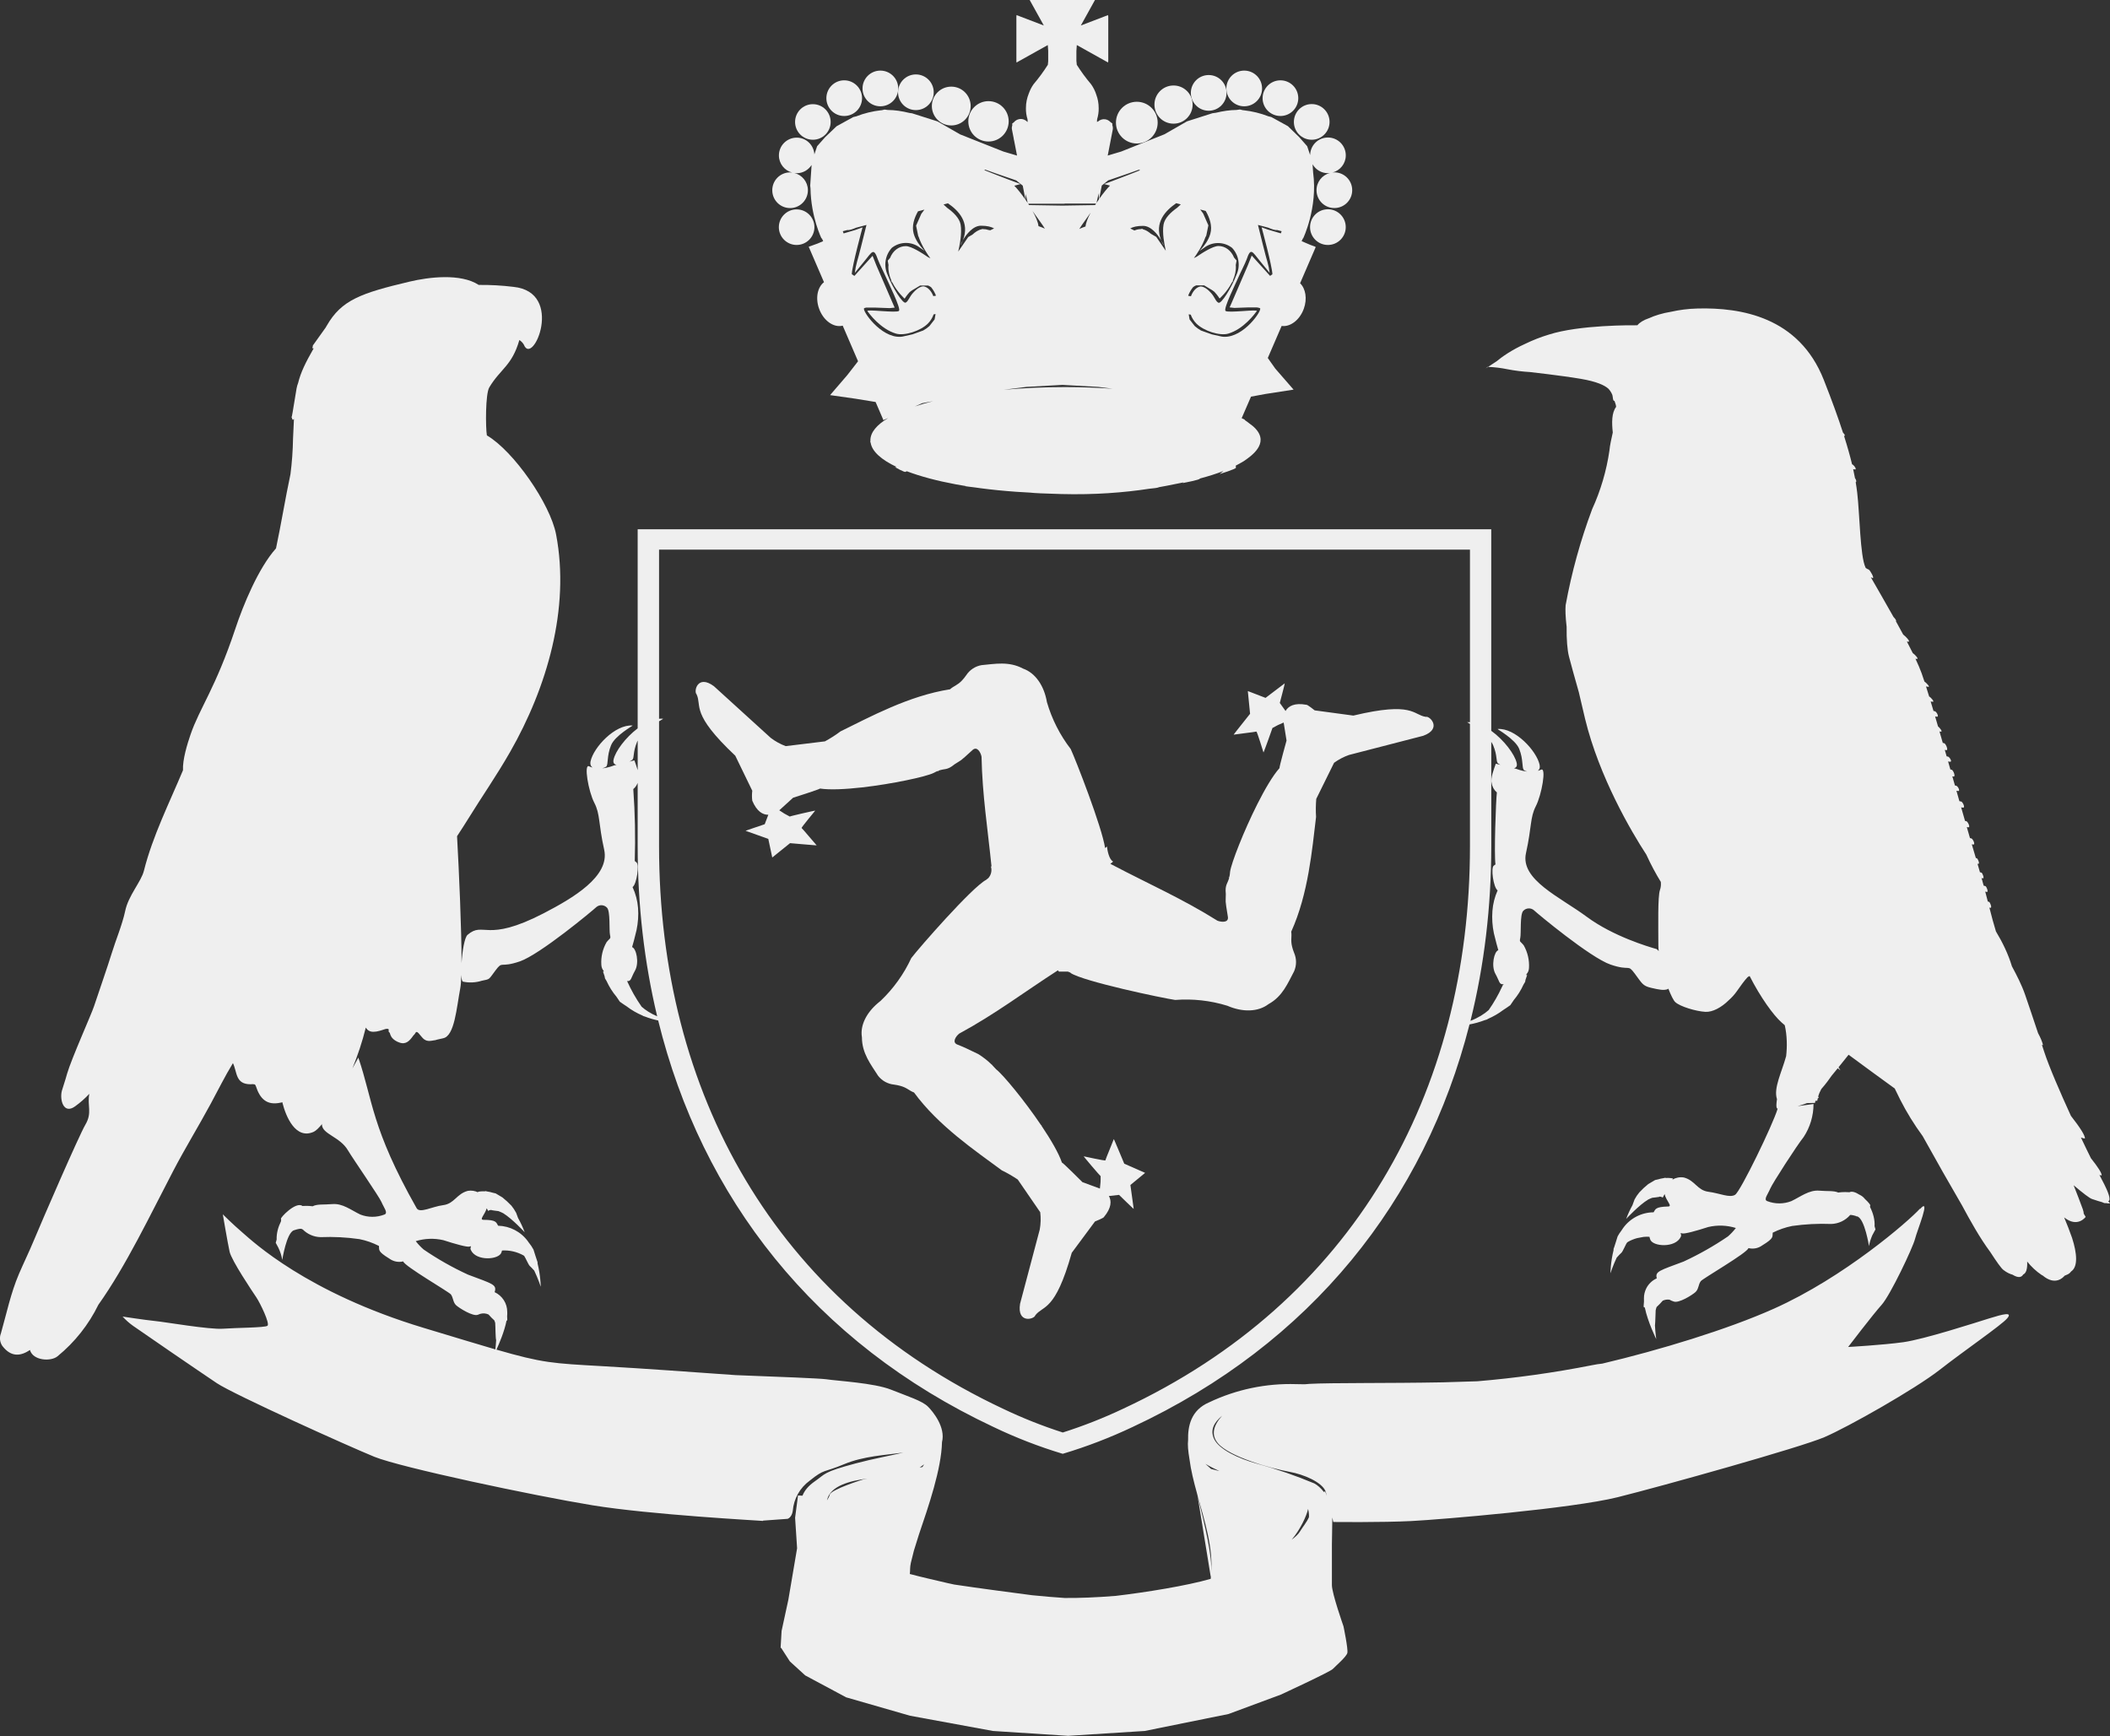 <?xml version="1.0" encoding="UTF-8"?><svg id="uuid-b94a2458-b6ea-4d6f-806e-ef89905e713f" xmlns="http://www.w3.org/2000/svg" viewBox="0 0 106.984 88.029"><rect x="0" y="0" width="106.984" height="88.029" fill="#333333" stroke="none"/><g id="uuid-5e1b085a-084d-44f9-8b35-9c3739bc7508"><path d="m58.874,12.182c.025.064.054.129.089.196.074.142.032.008-.089-.196Z" fill="#efefef" stroke-width="0"/><path d="m48.737,12.37c.035-.067.063-.132.089-.196-.121.204-.163.337-.089.196Z" fill="#efefef" stroke-width="0"/><path d="m57.64,7.276c.584,0,1.058-.474,1.058-1.058s-.474-1.058-1.058-1.058-1.058.474-1.058,1.058.474,1.058,1.058,1.058Z" fill="#efefef" stroke-width="0"/><path d="m59.502,6.271h.003c.535-.001.967-.436.965-.971-.002-.535-.436-.967-.971-.965-.535.001-.967.436-.965.971.002.534.434.965.968.965Z" fill="#efefef" stroke-width="0"/><path d="m61.285,5.615c.5,0,.905-.405.905-.905,0-.5-.405-.905-.905-.905-.5,0-.905.405-.905.905,0,.5.405.905.905.905Z" fill="#efefef" stroke-width="0"/><path d="m63.083,5.39c.001 0.0.002 0.0.003 0.0.5,0,.905-.405.905-.905s-.405-.905-.905-.905-.905.405-.905.905v.003c0,.498.404.902.902.902Z" fill="#efefef" stroke-width="0"/><path d="m64.922,5.882h.003c.5-.001.903-.408.902-.907-.002-.5-.408-.903-.907-.902s-.903.408-.902.907c.001.499.406.902.905.902Z" fill="#efefef" stroke-width="0"/><path d="m66.506,7.086h.005c.5-.001.903-.408.902-.907-.002-.5-.408-.903-.907-.902s-.903.408-.902.907c0,.498.404.902.902.902Z" fill="#efefef" stroke-width="0"/><path d="m66.424,11.516v.003c0,.498.404.902.902.902h.003c.5,0,.905-.405.905-.905s-.405-.905-.905-.905-.905.405-.905.905Z" fill="#efefef" stroke-width="0"/><path d="m50.118,7.176h.005c.565-.001,1.022-.461,1.021-1.026-.002-.565-.461-1.022-1.026-1.021-.565.001-1.022.461-1.021,1.026,0,.564.457,1.021,1.021,1.021Z" fill="#efefef" stroke-width="0"/><path d="m48.232,6.361h.003c.543-.002.983-.443.981-.987-.001-.543-.443-.983-.987-.981-.543.001-.983.443-.981.987.002.542.442.981.984.981Z" fill="#efefef" stroke-width="0"/><path d="m46.436,5.583h.005c.5-.002.903-.408.902-.907-.001-.5-.408-.903-.907-.902-.5.001-.903.408-.902.907,0,.498.404.902.902.902Z" fill="#efefef" stroke-width="0"/><path d="m44.635,5.39c.001 0.0.002 0.0.003 0.0.5,0,.905-.405.905-.905s-.405-.905-.905-.905c-.5,0-.905.405-.905.905v.003c0,.498.404.902.902.902Z" fill="#efefef" stroke-width="0"/><path d="m42.802,5.882h.005c.5-.001.903-.408.902-.907s-.408-.903-.907-.902-.903.408-.902.907c0,.498.404.902.902.902Z" fill="#efefef" stroke-width="0"/><path d="m41.215,7.086c.498,0,.902-.404.902-.902,0-.498-.404-.902-.902-.902-.498,0-.902.404-.902.902,0,.498.404.902.902.902Z" fill="#efefef" stroke-width="0"/><path d="m40.067,10.551c.002,0,.003,0,.005-0.0.5-.007.899-.418.891-.918-.006-.418-.297-.763-.684-.86.037.005.074.011.113.011.32,0,.599-.168.759-.419l-.071,1.048.016.147c.02,1.426.557,2.532.557,2.532l.018-.008.066.145-.282.12-.451.163.775,1.797c-.33.255-.445.809-.246,1.351.219.603.741.969,1.195.853l.778,1.806-.54.695-.878,1.021,1.285.182,1.023.167.4.928.02-.02.22-.096c-.579.344-.904.726-.904,1.129,0,.018.004.037.005.055-.006-.003-.012-.005-.018-.007l-.003-.005s.01.03.027.075c.07.45.544.871,1.324,1.237-.058.002-.094.002-.094.002,0,0,.521.304.545.238.021-.008.043-.015.064-.023.682.26,1.526.485,2.495.665.16.03.324.057.49.084-.017.004-.029.006-.029.006,0,0,.269.041.515.067.087.012.173.025.262.037.287.038.582.072.884.102.302.03.611.057.926.079.224.016.451.029.68.04.229.027.731.051,1.59.074,1.703.046,3.202-.074,4.474-.268.223-.02.459-.048.502-.081.252-.044.494-.091.725-.139.178-.033.35-.068.52-.104-.029.02-.049.032-.055.036.123-.023.885-.166.876-.227-0-.001.002-.004.002-.004.44-.116.84-.244,1.195-.381-.114.099-.199.155-.199.155,0,0,.849-.257.831-.325-.003-.01-.006-.048-.01-.101.102-.052.197-.104.287-.158.065-.034.109-.06.128-.075.03-.023.083-.059.148-.105.014-.01.029-.021.043-.031.419-.307,1.204-1.004.061-1.79-.014-.011-.027-.023-.042-.034-.027-.021-.055-.041-.084-.061-.033-.024-.067-.048-.103-.071.028.002.046.003.046.003,0,0-.064-.03-.155-.07-.009-.006-.019-.011-.028-.017l.473-1.09.723-.134,1.436-.222-.928-1.066-.38-.538.702-1.625c.436.061.915-.298,1.123-.869.184-.507.095-1.023-.187-1.296l.79-1.83-.017-.007.006-.014-.253-.092-.448-.191.065-.142.01.004s.752-1.552.507-3.349l-.028-.412c.156.269.444.452.777.452h.003c.032,0,.063-.006.094-.009-.392.104-.68.461-.673.885.006.495.41.893.905.891.004,0,.009,0,.013-0.0.5-.007.899-.418.891-.918-.007-.5-.418-.899-.918-.891-.029 0-.056.007-.084.01.389-.101.677-.452.677-.872,0-.5-.405-.905-.905-.905-.495,0-.895.397-.903.89l-.15-.449-.407-.463-.569-.553-.381-.21c-.021-.012-.043-.023-.064-.035l-.401-.22-.141-.034c-.405-.158-.832-.261-1.253-.307-.013-.001-.026-.001-.038-.003l-.155-.037-.179.024c-.334.004-.685.056-1.036.141l-.181.025-1.285.41-1.151.659-2.187.873-.685.204c.127-.653.237-1.221.257-1.323.012-.079 0-.155-.026-.225l.007-.074-.102-.078c-.068-.072-.158-.124-.263-.139-.134-.02-.264.025-.362.11l-.056.023s.003-.055.007-.135c.055-.178.085-.367.08-.563,0-.255-.046-.479-.119-.676-.06-.192-.15-.375-.27-.54-.263-.31-.503-.638-.721-.981-.009-.065-.016-.133-.02-.202v-.492c.008-.179.021-.308.021-.308l1.587.886v-.055l.008.004V.825l-.008.003v-.064l-1.383.529.717-1.293h-3.311l.717,1.293-1.386-.529v.063l-.005-.002v2.296l.005-.003v.053l1.587-.886s.013.123.021.295v.521c-.004.063-.01.125-.018.184-.218.344-.459.673-.722.983-.105.146-.184.307-.244.474-.087.214-.145.459-.145.742-.005.197.025.387.081.565.004.078.007.133.007.133l-.021-.009c-.1-.104-.246-.157-.394-.135-.117.017-.215.078-.285.163l-.086.065.008.076c-.023.066-.032.138-.021.212.01.052.044.223.091.464l.004.041.016.064c.043.22.094.485.149.766l-.691-.205-2.195-.87-1.148-.659-1.288-.41-.133-.018c-.375-.093-.749-.15-1.105-.151l-.156-.021-.143.034c-.014.001-.029.001-.043.003-.422.047-.85.15-1.255.309l-.147.035-.846.466-.577.55-.41.463-.138.413c-.028-.472-.415-.848-.894-.849-.498-.001-.903.401-.905.899v.003c0,.42.288.77.677.87-.04-.005-.08-.011-.122-.01-.5.007-.899.418-.891.918v0c.006.498.414.897.912.891Zm21.302,1.299c-.19.685-.899,1.111-.323.719.419-.327,1.007-.327,1.426,0,.348.374.433.922.214,1.383-.246.64-.762,1.471-.907,1.399-.145-.071-.182-.28-.376-.495-.264-.299-.458-.331-.529-.331-.206.026-.388.226-.49.497l-.137-.022c.002-.01.004-.019.006-.03.059-.148.14-.288.243-.414.051-.037.101-.064.151-.085h.41l.41.246.106.079c.163.173.264.341.264.341,0,0,.378-.33.623-.813l.046-.055.013-.073c.094-.218.155-.46.143-.715-.001-.014-.004-.026-.005-.039l.042-.23-.129-.153c-.145-.356-.444-.585-.791-.585-.276,0-.818.346-1.104.543l-.141.07c.118-.16.428-.602.585-1.06l.041-.072.108-.529-.264-.6-.15-.203.28.074c.203.354.343.767.235,1.149Zm-14.048,3.161c-.105-.267-.288-.463-.497-.492-.074,0-.264.032-.529.331-.196.214-.233.423-.376.495-.143.071-.661-.759-.91-1.399-.217-.462-.133-1.009.214-1.383.419-.327,1.007-.327,1.426,0,.577.391-.132-.034-.323-.719-.105-.385.025-.787.22-1.129l.325-.086-.158.213-.264.6.108.529.02.035c.156.472.48.935.598,1.093l-.124-.062c-.28-.194-.842-.557-1.125-.557-.351,0-.654.233-.796.597l-.119.141.04.223c-.001.016-.005.031-.006.047-.013.256.049.499.143.718l.013.07.045.053c.244.483.622.815.622.815,0,0,.098-.163.257-.334l.116-.086.413-.246h.404c.05.021.1.047.151.085.105.127.186.268.245.418.001.005.002.009.003.013l-.135.021Zm6.658-4.682l-0-.008h1.596c-.017.026-.033.052-.05.078l-1.661.026-1.689-.027c-.015-.023-.029-.046-.044-.069h1.847Zm-1.931,9.289l1.817-.102,1.82.102.732.093c-.777-.054-1.589-.083-2.427-.083h0c-1.084,0-2.126.049-3.101.137l1.16-.147Zm5.909-8.165c.406,0,.743.438.916.73-.357-.902.221-1.504.765-1.88l.233.062-.182.167c-.317.224-.633.521-.693.852-.074.409.039,1.009.113,1.331l-.484-.704-.271-.156c-.127-.11-.258-.192-.389-.223l-.054-.031-.077.017c-.1.001-.201.023-.3.064l-.006.001-.005.004c-.001 0-.002.001-.003.001-.07-.038-.141-.074-.214-.106.144-.077.344-.129.65-.129Zm-3.234.157c.04-.065.082-.13.136-.207l.44-.62c-.143.268-.243.518-.259.7-.109.037-.215.079-.318.127Zm.874-1.322l.11-.488.013.307c-.041.059-.083.119-.123.181Zm-3.492-0c-.035-.054-.071-.107-.107-.159l.013-.297.095.457Zm.249.411c.121.17.293.411.5.704.05.07.087.13.125.19-.105-.048-.214-.089-.325-.126-.019-.199-.138-.477-.3-.768Zm-2.155.983l-.011-.009-.077-.013c-.085-.029-.171-.044-.256-.042l-.051-.008-.028.016c-.158.026-.32.13-.472.272l-.212.122-.507.738c.073-.309.199-.946.121-1.373-.059-.326-.366-.62-.678-.843l-.188-.173.224-.06c.542.372,1.115.968.76,1.866.173-.292.509-.73.914-.73.317,0,.522.056.667.137-.07.031-.139.063-.206.099Zm-7.425.152l-.041-.109.233-.062c.087.018.261-.04.441-.117l.526-.14c-.103.42-.415,1.68-.479,1.869-.052.184-.09.371-.111.561,0,0,.116-.148.495-.606.378-.458.458-.701.674-.071.066.193.323.69.431.944.108.254.743,1.531.64,1.658-.103.127-1.677-.098-1.6.016s.661.91,1.452,1.14c.426.124,1.241-.138,1.613-.51.139-.14.232-.301.29-.467l.099-.016-.05.273-.262.336c-.092.084-.2.159-.317.226l-.543.195-.512.114c-.035.003-.067.009-.102.011-1.018.042-1.965-1.362-1.836-1.449.019-.013.054-.023.098-.032h.492l.709.026.249-.026-.06-.133c-.149-.35-.599-1.388-.862-1.993l-.199-.502-.909,1.008c-.005.003-.011.008-.016.01l-.129-.087c.016-.427.546-2.372.546-2.372l-.371.134-.59.173Zm3.991,8.609l.54-.1c-.328.083-.636.171-.921.266l.381-.166Zm17.203-8.916s.537,1.971.547,2.381l-.118.081-.931-1.032-.205.515c-.251.578-.67,1.545-.836,1.937l-.08.178.246.026.712-.026h.422c.076.011.136.024.162.042.127.087-.815,1.492-1.836,1.449-.033-.001-.064-.008-.097-.01l-.514-.114-.547-.195c-.117-.068-.224-.142-.316-.226l-.261-.335-.046-.26.105.017c.058.161.15.316.285.452.373.373,1.188.635,1.613.51.791-.23,1.362-1.026,1.449-1.14.087-.114-1.481.111-1.587-.016-.106-.127.529-1.404.637-1.658.108-.254.365-.751.434-.944.214-.629.28-.41.674.071l.495.606c-.022-.19-.06-.377-.114-.561-.064-.189-.376-1.452-.479-1.87l.52.138c.183.079.361.138.449.119l.232.062-.041.109-.661-.194-.312-.113Zm-7.779-2.38l1.039-.357.519-.185.061.026c-.097.039-.193.077-.287.115-.107.039-.212.08-.312.123-.697.272-1.225.464-1.225.464l.295.078c-.001.001-.003.002-.004.004-.146.146-.347.394-.544.674.021-.107.07-.359.133-.682l.324-.259Zm-4.333.264c.073.378.127.656.138.714-.203-.293-.412-.553-.565-.708l.316-.084s-.861-.314-1.841-.709l.053-.022.528.189,1.042.357.328.264Z" fill="#efefef" stroke-width="0"/><path d="m40.395,10.617c-.498-.001-.903.401-.905.899v.003c0,.498.404.902.902.902.497,0,.9-.402.902-.899.001-.498-.401-.903-.899-.905Z" fill="#efefef" stroke-width="0"/><path d="m15.858,17.515c-.031.051-.019.038.022-.017.009-.027.009-.032-.022.017Z" fill="#efefef" stroke-width="0"/><path d="m14.776,21.154h-.003c0,.053.007.043.019-.007-.007-.043-.01-.062-.016.007Z" fill="#efefef" stroke-width="0"/><path d="m75.453,18.604c-.009-0-.017-.002-.026-.002,0,0-.21.152.026.002Z" fill="#efefef" stroke-width="0"/><polygon points="106.561 59.604 106.561 59.604 106.561 59.612 106.561 59.604" fill="#efefef" stroke-width="0"/><path d="m106.885,60.909c.199-.027-.045-.564-.184-.842-.061-.122-.147-.286-.25-.486.04.011.076.019.11.023.015-.113-.182-.42-.543-.874-.141-.283-.296-.6-.467-.964-.013-.027-.027-.057-.04-.086.073.026.14.044.199.051l-0.0.008c.032-.136-.235-.554-.708-1.159-.518-1.135-1.108-2.484-1.363-3.274-.035-.107-.07-.216-.106-.325.018.003.038.01.055.012-.041-.176-.128-.38-.251-.606-.267-.806-.525-1.565-.659-1.954-.175-.503-.421-.976-.667-1.436-.184-.614-.476-1.216-.81-1.768-.119-.38-.214-.749-.332-1.209.019.004.035.008.055.012.09.008-.019-.291-.077-.304-.02-.003-.039-.01-.058-.016-.04-.155-.083-.322-.131-.503.029.006.055.013.086.019.085,0-.016-.264-.071-.294-.033-.005-.064-.015-.095-.027-.033-.122-.068-.249-.105-.384.023.004.043.01.067.014.085.011-.024-.272-.071-.288-.027-.004-.053-.013-.079-.022-.039-.137-.079-.28-.123-.43.013.002.024.005.037.007.093.011-.016-.267-.074-.286-.017-.002-.032-.008-.048-.012-.026-.088-.051-.175-.079-.268-.04-.133-.082-.277-.126-.427.026.004.048.008.076.012.122.013-.021-.294-.101-.312-.023-.003-.044-.009-.067-.014-.052-.178-.105-.365-.161-.559.027.004.049.009.077.012.119.013-.024-.294-.103-.312-.022-.003-.042-.009-.064-.013-.064-.222-.129-.452-.196-.687.033.005.063.011.098.016.122,0-.021-.296-.101-.315v.003c-.03-.004-.058-.012-.087-.018-.05-.174-.1-.351-.15-.529.03.004.055.009.087.013.122.013-.013-.246-.093-.265-.024-.003-.046-.01-.07-.015-.044-.154-.088-.308-.132-.463.021.003.039.007.061.01.122.013-.013-.325-.093-.344-.023-.003-.045-.009-.067-.014-.039-.136-.077-.271-.116-.407.035.005.066.011.104.016.122,0-.032-.243-.111-.265v.003c-.023-.003-.045-.009-.067-.014-.031-.109-.062-.218-.093-.326.026.004.048.008.076.012.119.021-.021-.336-.114-.354-.022-.003-.043-.009-.064-.013-.056-.197-.112-.39-.167-.58.024.004.045.008.07.011.101.007-.046-.19-.145-.269-.05-.172-.099-.339-.147-.503.032.005.06.01.094.015.122,0-.029-.265-.108-.28h-.003c-.022-.003-.043-.009-.065-.014-.049-.166-.098-.328-.144-.481.035.005.066.011.103.016.113.012-.089-.221-.18-.27-.056-.182-.108-.351-.158-.507.04.006.076.013.119.018.102.02-.087-.191-.2-.269-.053-.161-.101-.305-.144-.424-.076-.212-.184-.461-.311-.731.025.004.047.008.073.012.111,0-.087-.211-.21-.3-.092-.188-.193-.384-.298-.585.025.004.046.008.071.011.134.015-.107-.252-.259-.365-.12-.224-.244-.45-.369-.675.039-.024-.027-.12-.12-.215-.441-.787-.874-1.525-1.151-2.015.028.013.052.025.082.038.127.048-.108-.384-.188-.426-.053-.022-.102-.048-.149-.079-.005-.01-.014-.026-.018-.035-.272-.579-.291-2.732-.418-3.79-.02-.164-.044-.339-.076-.527.058-.016.019-.14-.036-.207-.026-.143-.056-.293-.092-.454.029.005.054.01.085.014.128.016-.056-.236-.142-.263-.098-.408-.23-.882-.407-1.44.004.001.006.001.01.002.07.001.015-.084-.063-.167-.237-.732-.551-1.605-.974-2.677-1.262-3.198-4.213-3.671-6.395-3.616-.499.012-.941.075-1.324.161-.479.078-.847.198-1.123.323-.308.104-.499.231-.609.367-.243-.003-2.93-.029-4.495.474-.41.123-.807.28-1.191.466-.714.324-1.189.668-1.445.882-.217.144-.356.235-.438.287.329.014.657.053.979.12.379.073.763.121,1.148.143,0,0,1.613.18,2.574.344.802.137,1.2.321,1.402.503.091.098.151.202.196.309.03.114.024.211.055.273.022.044.03.044.048.016.016.049.033.098.052.148.019.049.031.108.038.171-.23.305-.224.797-.17,1.301-.075.338-.149.665-.169.909-.149,1.03-.445,2.034-.878,2.981-.591,1.579-1.041,3.208-1.344,4.867-.019.234-.009.583.051,1.098-.009.641.036,1.178.118,1.502.092.362.291,1.074.499,1.806.095.419.201.871.321,1.365.716,2.941,2.339,5.708,3.103,6.876.226.497.48.968.735,1.384.015.149 0.0.287-.043.405-.119.325-.082,1.851-.082,2.817,0,.09.007.187.017.287-.045-.06-.09-.1-.133-.113l-.021-.005c-.349-.101-2.15-.627-3.499-1.627-1.349-1-3.375-1.875-3.076-3.224.299-1.349.201-1.799.5-2.38.299-.582.545-1.992.265-1.851-.054.026-.109.042-.165.058.079-.059.123-.156.091-.309-.151-.698-1.238-1.881-2.132-1.812-.032.003.894.513,1.095,1.002.227.558.122.963.246,1.087l-.003-.013c.029.031.091.061.168.083-.304-.033-.538-.133-.538-.133l-.139-.035c.111-.023.177-.099.142-.264-.094-.435-.641-1.167-1.291-1.635v-10.22h-43.279v10.096c-.62.469-1.133,1.164-1.222,1.584-.037.17.035.245.152.265l-.155.039s-.251.109-.571.138c.092-.023.168-.057.201-.093l-.003.013c.124-.124.019-.529.249-1.09.198-.489,1.124-1,1.095-1-.897-.069-1.984,1.111-2.134,1.812-.034.161.015.261.103.318-.06-.016-.119-.034-.177-.062-.28-.143-.037,1.272.264,1.851.302.579.201,1.032.5,2.38.299,1.349-1.584,2.452-3.073,3.224-2.939,1.521-3.026.381-3.854,1.09-.154.132-.267.825-.305,1.429.002-1.702-.125-4.573-.228-6.43.224-.341.425-.654.592-.924.659-1.069,1.397-2.124,2.095-3.343,1.867-3.264,3.052-7.274,2.335-11.032-.296-1.555-2.156-4.232-3.51-5.025-.066-.391-.079-2.1.124-2.436.568-.948,1.146-1.084,1.524-2.4.092.061.172.139.227.236.447,1.151,2.087-2.666-.529-2.931-.583-.072-1.171-.104-1.759-.098-.926-.603-2.547-.394-3.499-.169-2.486.587-3.46.939-4.203,2.23-.02.035-.039.067-.058.1-.257.36-.534.753-.634.888-.019.059-.083.223.031.157-.424.745-.657,1.215-.795,1.77-.03.077-.058.164-.077.271-.091.511-.202,1.267-.245,1.45.012.075.036.221.112.089-.016.296-.03.629-.047,1.01-.01.602-.053,1.204-.13,1.801-.267,1.251-.468,2.513-.733,3.761-.899,1.008-1.666,2.88-2.068,4.094-.997,2.989-1.812,4.02-2.264,5.343-.164.473-.413,1.285-.384,1.814-.693,1.656-1.542,3.346-1.981,5.094-.137.558-.793,1.259-.952,2.052-.146.685-.495,1.521-.675,2.116-.18.595-.77,2.301-.905,2.711-.135.41-1.135,2.637-1.362,3.409-.106.386-.206.659-.265.865-.122.46.082,1.225.672.793.261-.187.501-.4.719-.633-.117.603.162.954-.203,1.569-.328.561-2.174,4.816-2.626,5.901-.225.542-.497,1.098-.741,1.666-.415.973-.624,1.994-.912,3.007-.086.214-.058.457.074.645.46.598.953.5,1.397.202.151.543,1.062.6,1.399.319.871-.711,1.578-1.603,2.071-2.613,1.404-1.973,2.637-4.573,3.785-6.768.603-1.158,1.288-2.269,1.91-3.423.37-.682.72-1.397,1.127-2.06.222.455.114,1.071.894,1.071.072-.011.146-.008.217.008.026.028.045.061.056.098.198.608.534.987,1.256.825l.09-.016v.034c.167.667.659,1.883,1.587,1.46.109-.051.258-.193.429-.406l-.017.03c0,.5.918.622,1.322,1.322.265.444,1.587,2.349,1.701,2.624s.349.55.148.627c-.394.154-.831.154-1.225,0-.473-.227-.899-.577-1.426-.529-.414.037-.762-.012-.989.11-.037-.005-.257-.033-.517-.014-.333-.254-1.153.615-1.091.658.012.008.011.053.002.119-.143.288-.233.612-.22.922-.028.101-.047.167-.047.167l.132.246c.096.197.165.406.199.622,0,0,.214-1.378.59-1.502.452-.151.423-.034.423-.034l.011-.024c.239.248.567.397.917.405.659-.027,1.32.007,1.973.101.344.069.677.186.989.346.026.201-.093.264.529.643.201.148.458.2.701.14.053.238,2.33,1.55,2.42,1.677.124.175.101.399.264.548.164.148.854.582,1.103.481.04-.011.077-.029.115-.045.145-.043.296-.028.426.033.092.106.19.207.294.3.016.037.031.077.042.122.017.224.012.751.048.878-.01.183-.026.349-.04.468-.883-.257-2.023-.605-3.623-1.087-5.948-1.793-8.699-4.409-9.188-4.827-.489-.418-1.008-.934-1.008-.934,0,0,.246,1.449.344,1.894s1.153,2.015,1.352,2.309c.198.294.711,1.352.566,1.449-.145.098-1.587.098-2.261.148s-2.949-.344-3.438-.391c-.489-.048-1.637-.225-1.645-.225.16.174.337.331.529.468.344.246,3.391,2.335,4.25,2.909.86.574,6.66,3.192,7.985,3.732s8.062,1.968,11.061,2.46c2.949.481,8.464.775,8.646.793l.008-.016,1.238-.09s.212-.058.264-.402c.047-.613.362-1.174.86-1.534.764-.616.688-.394,1.746-.836.984-.411,2.109-.463,2.994-.586-.627.15-1.491.302-2.406.546-1.695.452-1.521.529-2.079.912-.337.235-.526.479-.622.726-.135-.009-.227-.01-.227-.01l-.148,1.129.101,1.547-.442,2.605-.344,1.587-.05.857.029.005.442.685.778.709,2.074,1.111,3.243.934,4.203.772,3.809.246,3.883-.246,4.25-.86,2.645-.981s2.507-1.156,2.645-1.304c.138-.148.688-.614.735-.812s-.196-1.352-.196-1.352c0,0-.587-1.666-.587-2.087v-2.066c0-.295.021-.93.021-1.363.015.076.035.152.048.228,0,0,2.46.029,3.967-.048,1.508-.077,8.16-.637,10.445-1.206,2.285-.569,9.286-2.529,10.492-3.047,1.206-.518,4.594-2.436,5.848-3.417,1.254-.981,3.124-2.261,3.417-2.605.294-.344-.196-.222-.91,0-.714.222-3.293,1.058-4.351,1.206-1.058.148-2.801.243-2.801.243,0,0,1.254-1.645,1.695-2.134.442-.489,1.587-2.909,1.695-3.343.108-.434.823-2.148.265-1.529h-.021c-.561.619-3.83,3.47-7.406,5.068-2.355,1.052-5.785,2.095-8.695,2.782-.162.016-.339.042-.533.083-1.917.378-3.853.649-5.8.812-.294.013-.936.032-1.757.054-2.739.052-5.652.017-6.754.078-.083.005-.161.014-.243.02-.159-.002-.304-.004-.434-.007-1.523-.048-3.036.268-4.412.923-.937.401-1.084,1.23-1.067,1.914-.03.227.001.562.07.968.071.556.216,1.135.379,1.726.009.036.018.072.026.108l-.005-.029c.368,1.323.808,2.703.701,4.014.076-.89-.337-2.513-.696-3.984l.676,4.146c.007-.04.012-.083.017-.126-.006.071-.013.143-.023.214-1.224.351-3.28.682-4.813.863-.975.079-1.879.114-2.593.106-.467-.03-1.037-.078-1.648-.139-.968-.128-2.657-.347-3.949-.542-.125-.025-.242-.051-.349-.076-.631-.151-1.269-.289-1.903-.459.009-.069.015-.154.015-.263,0-.08.015-.184.037-.299l.156-.624c.071-.242.156-.511.25-.802.494-1.456,1.144-3.336,1.174-4.699.193-.757-.462-1.551-.71-1.798-.296-.296-1.008-.516-1.87-.86-.862-.344-2.724-.442-3.29-.529-.267-.041-2.408-.129-4.599-.21-2.11-.148-4.622-.334-6.756-.454-2.516-.142-3.012-.157-5.366-.838.135-.294.41-.934.511-1.473.007-.005.013-.006.018-.003.025.022.025-.075.012-.213.007-.078.011-.152.006-.221.003-.433-.25-.824-.639-1.005.125-.389-.098-.416-1.35-.888-.785-.36-1.538-.787-2.251-1.275-.147-.128-.28-.269-.399-.423.454-.14.937-.157,1.399-.05.624.201,1.201.36,1.322.325.175-.05,0,.032.074.175.264.577,1.426.5,1.55.124.01-.031.02-.066.03-.1.379-.022.757.064,1.089.249.012.008.025.02.037.029.068.094.217.454.283.508.038.031.139.139.224.232.197.41.331.819.331.819,0,0-.006-.555-.162-1.18-.001-.021.001-.042 0-.064-.034-.082-.159-.492-.206-.637-.067-.127-.147-.246-.238-.357-.002-.002-.004-.004-.006-.006-.013-.019-.025-.039-.039-.058-.353-.485-.911-.776-1.51-.791-.103-.167-.08-.299-.739-.299-.241,0,.064-.257.16-.586l.075.139s.032-.049.164-.056c.004.004.006.009.01.013,0,0,.299.048.346.048.084.031.164.068.243.108.463.287,1.087.963,1.087.963-.093-.25-.207-.492-.337-.724-.039-.1-.076-.2-.097-.262-.068-.127-.148-.248-.238-.36-.142-.149-.294-.289-.455-.418l-.346-.206-.137-.031c-.1-.032-.196-.053-.284-.064l-.108-.024v.011c0.0.001.001.003.001.004-.224-.013-.374.025-.374.025l.014.027c-.157-.076-.336-.108-.52-.077-.577.151-.677.651-1.251.725-.574.074-1.19.434-1.349.151-2.304-4.071-2.214-5.475-2.954-7.633l-.3.55c.263-.646.501-1.349.679-2.073.098.164.236.219.396.215.18-0.0.385-.071.581-.135.107-.03.158-.02.187.018-.006.066-.009.101-.009.101,0,0,.023.032.063.078.028.115.082.259.278.384.074.048.141.076.205.098.34.127.53-.104.694-.333.007-.01.012-.016.018-.025.021-.022.043-.041.064-.067.018-.021.035-.05.052-.082.018-.017.036-.028.053-.029.053.009.119.084.247.246.179.226.343.236.601.184.058-.004.117-.015.178-.039.09-.021.188-.045.303-.068.001-0.0.002-.001.003-.001.003-.001.005-.001.008-.002.579-.116.677-1.526.87-2.552.025-.132.041-.359.049-.656.01.186.036.316.08.336.319.069.651.053.963-.045.431-.093.32-.029.696-.529.376-.5.198-.1,1.225-.45,1.026-.349,3.751-2.624,3.875-2.748.159-.144.404-.134.55.024.175.175.101,1.151.151,1.375.05.225,0,.151-.175.376-.199.348-.291.748-.264,1.148.008.13.049.222.112.297l.01.053-.04-.019c.026.085.053.167.083.246l.02.108c.025.045.053.088.079.132.139.306.309.568.498.792.058.086.114.174.175.258.11.083.227.156.342.233.257.198.529.349.795.464.021.01.041.024.062.034.021.007.043.012.065.019.239.094.471.158.681.203,2.206,8.973,7.912,16.338,16.991,20.607,1.136.545,2.313,1.002,3.52,1.365,1.215-.363,2.401-.819,3.547-1.362,9.054-4.225,14.812-11.504,17.079-20.411.232-.042.497-.11.773-.216.032-.01.065-.018.097-.028.029-.014.056-.032.085-.046.253-.111.51-.256.756-.442.12-.08.243-.157.358-.244.062-.087.12-.177.18-.265.187-.222.354-.481.491-.783.026-.045.055-.089.08-.134l.019-.105c.03-.08.058-.163.084-.249l-.043.02.011-.059c.071-.077.115-.172.124-.305.025-.401-.067-.801-.265-1.151-.177-.225-.227-.151-.177-.376.05-.225-.024-1.198.151-1.375.147-.156.391-.167.55-.024.124.124,2.851,2.399,3.875,2.748s.849-.05,1.225.452c.376.503.399.624.825.725s.651.143.852.069c.011-.004.02-.016.028-.031.133.344.264.604.35.685.246.23,1.058.471,1.531.497.364.02.816-.224,1.178-.584.152-.134.294-.288.411-.455.196-.28.388-.547.547-.716.04-.031.075-.05.107-.06.552,1.084,1.203,1.983,1.615,2.349.048.043.104.091.165.143.12.511.127,1.094.07,1.572-.23.837-.648,1.619-.464,2.178-.031.207-.041.367-.014.439.01.027.031.044.058.056l-.015.002c-.227.775-1.875,4.176-2.15,4.351s-.778-.077-1.352-.151c-.574-.074-.674-.574-1.248-.725-.208-.034-.411.01-.582.109l.032-.059s-.153-.039-.381-.025c.001-.005.002-.01.003-.015l-.12.027c-.081.011-.169.03-.261.059l-.148.033-.349.206c-.161.129-.312.269-.452.421-.093.11-.174.23-.241.357-.023.069-.065.182-.107.291-.123.224-.231.456-.319.696,0,0,.655-.71,1.121-.984.066-.032.132-.062.201-.087.05,0,.349-.045.349-.045.005-.005.008-.011.012-.016.135.006.168.056.168.056l.098-.182c.08.35.423.629.172.629-.638.016-.635.136-.73.294-.611.004-1.183.298-1.542.793-.034.045-.065.093-.096.142-.07.091-.135.187-.187.289-.048.143-.169.553-.206.635-.001.019.001.037.001.056-.154.624-.159,1.177-.159,1.177,0,0,.128-.392.317-.792.087-.097.196-.214.238-.247.074-.058.238-.479.299-.529.02-.015.042-.026.062-.04.138-.075.283-.133.434-.174.106-.019.242-.046.327-.062.098-.01.197-.012.296-.007l.001-.007c.013.049.027.096.041.139.124.376,1.285.447,1.55-.127.074-.143-.101-.225.074-.175.122.034.698-.124,1.322-.325.462-.109.946-.091,1.399.05-.119.154-.253.297-.399.426-.713.486-1.465.912-2.248,1.275-1.215.458-1.461.496-1.362.851-.239.108-.428.292-.539.519h-0c-0.0 0-0.0.001-0.0.001-.073.15-.114.317-.113.49-.003.052-.002.108.002.165-.02.178-.026.315.004.29.009-.008.023.003.041.028.146.718.578,1.591.578,1.591,0,0-.048-.319-.066-.691.021-.176.023-.558.036-.769.012-.061.027-.119.047-.168.111-.101.214-.21.312-.323.105-.048.223-.067.341-.05.068.039.139.072.216.093.251.101.939-.328,1.103-.479.164-.151.14-.376.265-.55.09-.13,2.367-1.439,2.42-1.68.242.061.5.011.701-.138.622-.378.503-.442.529-.643.313-.158.645-.273.989-.341.653-.093,1.314-.127,1.973-.101.374-.009.724-.176.966-.456.048-.006.14.006.305.057.012.023.022.029.03.009.011.003.018.005.029.009.376.124.59,1.502.59,1.502.032-.189.092-.371.168-.547l.16-.297s-.019-.064-.045-.162c.021-.326-.073-.668-.227-.969-.004-.044-.002-.074.008-.081.026-.018-.097-.175-.275-.336-.005-.007-.01-.015-.016-.021-.071-.086-.164-.15-.267-.198-.181-.116-.367-.185-.498-.119-.299-.026-.557.013-.557.013l.003.008c-.227-.111-.566-.064-.964-.1-.526-.048-.952.304-1.426.529-.394.154-.831.154-1.225,0-.201-.077.04-.354.151-.627.111-.272,1.373-2.224,1.698-2.624.326-.497.5-1.079.5-1.674l-.81.11c.164-.042.329-.097.479-.155.21-.009.405-.011.405-.011.006-.036.016-.07.024-.106.054-0.0.09-0.0.09-0.0.007-.043.019-.084.028-.126.029-.015.048-.025.048-.025-.009-.022-.019-.044-.028-.066.038-.133.093-.26.16-.381.225-.254.422-.527.526-.679.099-.12.204-.248.306-.374.084.067.136.108.136.108,0,0-.035-.057-.096-.157.22-.271.421-.522.506-.631.001-.001.001-.001.002-.002.001-.001.001-.001.002-.002.691.513,1.705,1.251,2.339,1.711.073.155.163.34.278.567.328.646.71,1.262,1.138,1.846.691,1.246,1.379,2.458,1.992,3.508.419.779.904,1.654,1.439,2.374.322.499.554.822.661.904.173.134.327.206.463.241.297.185.461.136.545-.01.075-.034.125-.103.156-.194.001-.001.003-.003.003-.003,0,0-.001-.002-.001-.002.044-.135.05-.308.042-.456.208.262.453.493.731.68.019.011.036.018.055.028.644.541,1.048.09,1.11.011.052-.021.105-.044.157-.068.073-.033.128-.086.174-.148.354-.234.305-.912.048-1.706-.123-.349-.257-.695-.401-1.036.684.55,1.091-.025,1.091-.025,0,0-.034-.058-.097-.162-.001-.058-.015-.131-.048-.227-.1-.284-.315-.835-.465-1.216.476.403.805.654.925.695.226.078.396.13.524.165.089.046.148.057.187.045.206.041.206.002.206.002,0,0-.035-.039-.099-.11Zm-40.561,15.601c.033.141.057.298.043.422-.109.254-.325.508-.474.753-.069.113-.211.245-.402.388.435-.508.764-1.217.834-1.563Zm-22.673,2.367c.073.032.145.064.216.096-.074-.032-.146-.064-.216-.096Zm3.121-4.491l-.144.03c.076-.05.152-.105.228-.164l-.084.133Zm-2.804.591l-.222.047s-1.619.503-1.677.772c-.017.078-.073.173-.139.283.004-.016.008-.031.012-.048.174-.682,1.139-.944,2.026-1.055Zm17.99-3.182c-.446.495-.559.972-.205,1.388.577.68,2.645,1.267,3.634,1.449.717.13,1.624.513,1.822.981.026.079.045.16.069.24-.052-.134-.091-.235-.091-.235l-.061.036c-.153-.198-.33-.353-.486-.435-.94-.394-1.905-.727-2.888-.995-.96-.264-1.952-.73-2.198-1.27-.203-.446-.002-.822.404-1.161Zm-.552,2.692l-.285-.259c.24.144.492.266.708.365-.262-.068-.422-.107-.422-.107Zm14.301-36.701c.233.561.124.799.249.926h.011c.019.019.058.044.108.071l-.233-.058c-.074.227-.286.733-.209.981.027.186.121.355.264.476-.05.349-.148,3.195-.071,3.647l-.085.064c-.161.101-.021,1.108.193,1.256-.148.33-.238.684-.264,1.045-.028.377-.003.756.074,1.127.101.399.175.709.225.86-.212.063-.373.793-.148,1.196.225.402.177.555.426.529.005-.001.008-.001.013-.001-.03.014-.05.022-.05.022-.017.039-.037.077-.055.116l-.001 0s-0.0.001-0.0.002c-.189.409-.413.8-.672,1.17-.225.201-.525.393-.924.548.698-2.809,1.054-5.775,1.054-8.86v-5.284c.038.056.072.112.095.168Zm-43.179,13.254c-.283-.406-.528-.837-.73-1.288,0,0-.004-.002-.011-.005.229.019.191-.14.41-.529.225-.399.066-1.129-.148-1.193.05-.151.127-.46.225-.862.078-.369.104-.748.077-1.124-.029-.366-.123-.725-.278-1.058.214-.148.354-1.156.193-1.256l-.082-.066c.038-1.216.014-2.434-.074-3.647.101-.084.176-.194.222-.315v3.206c0,2.998.334,5.888.989,8.631-.334-.144-.595-.314-.794-.492Zm-.481-12.506h.008c.124-.124.016-.362.249-.923.008-.019.019-.038.029-.058v1.501c-.053-.192-.127-.383-.167-.499l-.248.062c.06-.031.107-.061.129-.083Zm24.913,32.892c-.996.472-2.023.877-3.073,1.211-1.041-.334-2.058-.739-3.044-1.211-11.553-5.433-17.427-16.012-17.427-28.526v-6.327c.126-.079.212-.127.212-.127-.069-.007-.14-.006-.212 0v-8.575h41.116v8.748c-.049-.002-.098-.003-.145.001,0,0,.057.032.145.086v6.193c0,12.569-5.972,23.114-17.57,28.526Z" fill="#efefef" stroke-width="0"/><polygon points="103.591 52.994 103.588 52.993 103.591 53.002 103.591 52.994" fill="#efefef" stroke-width="0"/><path d="m59.957,24.5s.004-.003.005-.003c-.011.002-.018.003-.018.003h.013Z" fill="#efefef" stroke-width="0"/><path d="m72.293,36.349c-.651-.095-.624-.793-3.674-.064l-1.96-.265s-.381-.307-.421-.283c-.603-.112-.913.065-1.056.314l-.292-.407s.267-1.002.251-.995c-.016.008-.973.738-.973.738l-.899-.346.114,1.153s-.852,1.069-.833,1.058c.019-.011,1.121-.138,1.153-.156.032-.019.352,1.042.36,1.058s.455-1.225.455-1.24c.182-.107.372-.199.568-.276 0.0.002 0.0.004.001.006.05.302.098.606.145.907,0,0-.378,1.357-.357,1.397-.342.384-.743,1.071-1.124,1.826-0.0.001-.001.001-.001.002-.695,1.38-1.32,2.991-1.38,3.425-.007.102-.019.183-.034.253-.024.011-.042.021-.053.03l.048-.006c-.079.34-.23.36-.178.855,0,.479-.053.18.106,1.166.04.296-.323.264-.529.188-1.777-1.114-3.462-1.851-5.316-2.825l-.115-.059c.048-.039.093-.077.142-.116-.214-.103-.294-.582-.315-.764,0,0-.034.029-.094.079-.154-1.059-1.5-4.501-1.744-5.022-.547-.711-.956-1.519-1.206-2.38-.14-.828-.585-1.479-1.211-1.698-.719-.384-1.426-.235-2.103-.175-.319.055-.601.241-.778.513-.076.109-.143.189-.207.257l-.002-.011c-0.0.005 0.0.009-0.0.014-.243.258-.41.272-.611.452-2.087.325-4.057,1.402-5.554,2.134-.25.189-.514.357-.789.506l-1.99.242c-.271-.102-.528-.242-.76-.42l-2.878-2.618c-.833-.619-1.037.264-.878.413.278.598-.323.96,1.96,3.11l.862,1.777c-.021.168-.021.337,0,.505.23.548.534.717.814.713l-.184.48s-.987.333-.971.333l1.153.41.201.944.902-.727s1.367.119,1.349.111-.727-.862-.762-.878c-.034-.016.68-.865.688-.881.008-.016-1.288.28-1.288.299-.186-.092-.364-.199-.534-.318.007-.006.015-.012.021-.017l.68-.619s1.344-.426,1.365-.466c.503.075,1.281.037,2.108-.056.003.013.007.01.012-.001.004-0.0.008-.001.011-.001v.003l0-.003c1.539-.175,3.238-.54,3.634-.735.075-.042.14-.072.198-.097.026.016.048.028.063.033l-.036-.043c.346-.133.437-.004.832-.33.399-.264.18-.056.918-.73.227-.196.407.122.45.344.039,1.951.314,3.658.506,5.571-.035-.009-.048-.008-.035.005l.011.016c.053.199-.001.407-.134.561-.04.032-.078.064-.121.096.002-.001.004-.003.006-.004l-.021.016c.005-.004.01-.008.015-.012-.714.378-3.417,3.467-3.789,3.963-.376.812-.902,1.546-1.55,2.164-.046.035-.087.072-.131.109l-.01-.003c.004.001.006.002.009.003-.588.496-.92,1.136-.821,1.742,0,.817.452,1.375.817,1.949.198.257.492.42.815.452.124.017.221.038.307.062l-.005.004c.003-.001.005-.003.008-.004.353.097.444.241.699.337,1.248,1.703,3.113,2.957,4.457,3.952.28.134.547.29.804.463l1.139,1.658c.035.291.028.586-.025.878-.33,1.254-.662,2.507-.997,3.761-.167,1.024.722.793.77.59.402-.529,1.002-.156,1.851-3.174l1.177-1.587s.455-.18.455-.227c.387-.464.39-.817.25-1.063l.515-.058s.743.727.743.709-.167-1.211-.167-1.211l.746-.614-1.058-.466s-.529-1.27-.529-1.248-.428,1.039-.428,1.079c0,.04-1.079-.204-1.098-.204s.838,1.005.857,1.005c.005.211-.008.422-.037.631-.007-.003-.014-.007-.022-.009l-.862-.317s-.995-.995-1.042-.995c-.167-.487-.567-1.17-1.036-1.867.017-.016.016-.022-.001-.023l-.012.004c-.001-.002-.002-.003-.003-.005.007 0.0.011.001.015.001l.003-.001h-.019c-.856-1.268-1.938-2.576-2.285-2.838-.066-.076-.134-.15-.206-.221.001-.01.002-.024.002-.031l-.01.023c-.21-.207-.442-.39-.694-.545-.545-.265-.719-.347-1.058-.481-.278-.111-.079-.415.098-.555,1.828-.99,3.266-2.088,5.003-3.208.017.022.034.048.052.066h.457c.044.017.088.034.133.053l-.003.013c.664.439,4.7,1.283,5.306,1.37.892-.069,1.79.03,2.645.294.772.336,1.561.32,2.087-.082.717-.394.976-1.058,1.299-1.666.13-.298.13-.636,0-.934-.048-.12-.078-.218-.1-.307l.007.003c-.003-.002-.005-.003-.008-.005-.085-.347-.005-.497-.045-.765.87-1.923,1.058-4.163,1.259-5.819-.02-.305-.015-.611.01-.915l.903-1.83-0-0c.23-.166.483-.301.754-.396l3.766-.973c.973-.354.339-1.018.135-.96Z" fill="#efefef" stroke-width="0"/></g></svg>